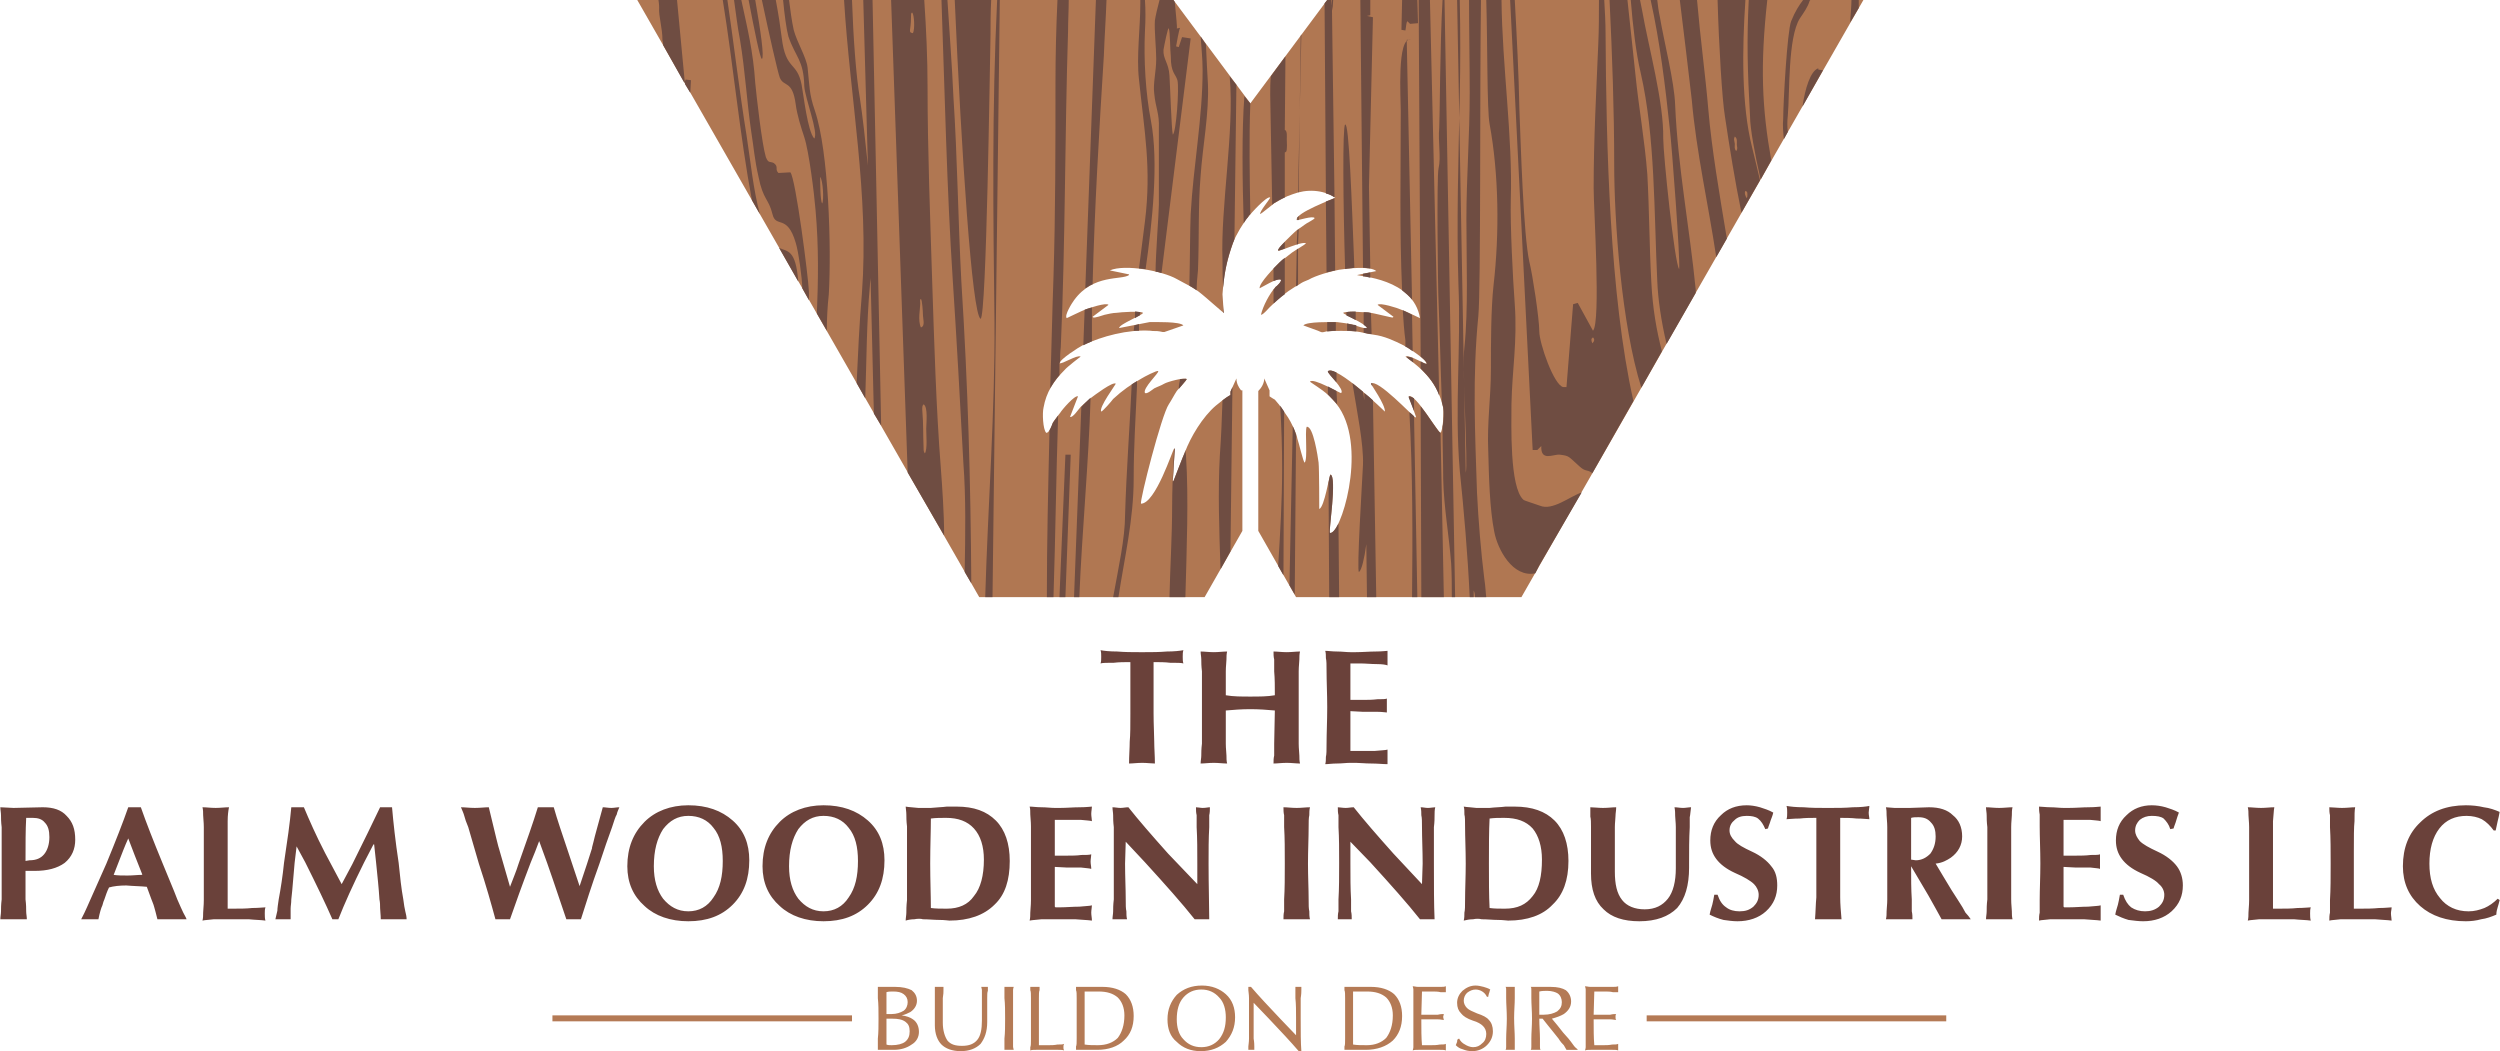 <?xml version="1.0" encoding="UTF-8"?>
<!DOCTYPE svg PUBLIC "-//W3C//DTD SVG 1.1//EN" "http://www.w3.org/Graphics/SVG/1.1/DTD/svg11.dtd">
<!-- Creator: CorelDRAW X8 -->
<svg xmlns="http://www.w3.org/2000/svg" xml:space="preserve" width="4.652in" height="1.956in" version="1.1" style="shape-rendering:geometricPrecision; text-rendering:geometricPrecision; image-rendering:optimizeQuality; fill-rule:evenodd; clip-rule:evenodd"
viewBox="0 0 3771 1586"
 xmlns:xlink="http://www.w3.org/1999/xlink">
 <defs>
  <style type="text/css">
   <![CDATA[
    .fil0 {fill:#B07752}
    .fil2 {fill:#6A413A}
    .fil1 {fill:#6F4D42}
    .fil3 {fill:#B47A55}
    .fil4 {fill:#B47A55;fill-rule:nonzero}
   ]]>
  </style>
 </defs>
 <g id="Layer_x0020_1">
  <g id="_624238656">
   <path class="fil0" d="M1874 589l0 212 -57 100 -340 0 -516 -901 809 0 116 156 116 -156 809 0 -516 901 -340 0 -57 -100 0 -211c5,-5 9,-12 9,-19l8 18 0 9c3,2 6,4 8,5 9,10 13,17 20,27 4,6 13,24 14,32 2,5 9,36 11,36 5,-6 0,-46 3,-54 10,-2 17,46 18,54 1,10 1,69 1,70 8,-3 15,-51 17,-52 10,4 -3,86 -1,88 15,6 57,-124 14,-189 -7,-10 -12,-15 -20,-22 -3,-3 -24,-17 -24,-17 4,-7 46,18 47,17 6,-5 -21,-30 -20,-33 14,-9 86,61 86,61 1,-10 -21,-41 -21,-42 9,-9 64,50 67,51l1 -1 -11 -31c10,-5 44,55 48,55 4,-5 5,-31 4,-38 -8,-36 -28,-56 -57,-77 7,-3 29,12 32,11 1,-6 -29,-25 -35,-28 -14,-7 -29,-14 -45,-16 -9,-1 -18,-4 -27,-5 -10,-1 -34,-1 -44,0 -8,2 -6,2 -13,-1 -3,-1 -22,-8 -22,-8 5,-6 42,-5 51,-5 8,1 16,2 24,4 4,1 19,7 21,5 1,-5 -36,-21 -36,-23 5,-3 34,-1 41,0 4,0 34,8 34,7l1 -1 -24 -18c3,-4 31,5 35,7 4,1 29,13 29,13 -10,-60 -92,-63 -95,-65l29 -6c-9,-8 -44,-4 -56,-2 -12,2 -36,9 -46,15 -2,1 -8,3 -11,5 -3,2 -6,4 -10,6 -13,8 -23,16 -34,27 -4,3 -13,15 -17,15 3,-13 13,-32 22,-42 2,-1 10,-9 8,-11 -4,-4 -31,13 -32,13 -1,-8 24,-33 30,-39 7,-6 13,-10 19,-15 4,-3 20,-12 21,-14 -8,-3 -40,13 -42,11 -1,-4 21,-24 25,-28 4,-4 10,-7 15,-11 2,-2 15,-8 15,-10 -3,-4 -25,4 -27,3 -3,-11 57,-32 58,-34 -19,-12 -43,-13 -64,-5 -12,4 -16,7 -27,13 -3,2 -21,17 -22,17 -2,-3 15,-23 15,-25 -5,-3 -30,25 -33,29 -7,8 -19,28 -23,39 -10,28 -14,49 -16,78 0,3 2,28 2,28 -1,0 -29,-25 -33,-28 -13,-11 -24,-15 -38,-23 -21,-12 -78,-23 -101,-13l29 6 0 1c-11,8 -54,-2 -83,38 -3,4 -15,23 -11,27 0,0 25,-12 28,-13 5,-2 32,-11 35,-7l-24 18 1 1c2,1 14,-3 17,-4 4,-1 13,-3 18,-3 6,-1 37,-3 40,0 1,3 -36,17 -36,23 1,0 40,-8 46,-9 9,0 46,-1 51,5 0,0 -20,7 -23,8 -7,2 -4,3 -13,1 -5,-1 -9,0 -14,-1 -34,-2 -72,8 -102,22 -6,3 -34,21 -35,27 4,2 26,-13 32,-10 0,0 -21,16 -24,20 -17,17 -28,34 -32,57 -2,8 -1,33 4,38 4,1 9,-11 10,-15 2,-4 8,-11 11,-15 3,-5 22,-27 27,-25l-12 31c4,2 13,-12 16,-15 5,-4 11,-10 16,-14 4,-3 33,-25 37,-21 0,1 -26,36 -22,42 2,0 16,-16 18,-19 14,-13 27,-22 43,-31 3,-2 24,-13 25,-11 2,2 -24,26 -20,33 3,2 11,-5 14,-7 6,-3 10,-4 15,-7 5,-3 31,-10 34,-7 0,2 -13,15 -15,18 -4,6 -8,14 -12,20 -11,16 -44,145 -42,150 22,0 48,-82 50,-83l1 0 -3 49 1 0c0,0 15,-39 17,-43 9,-24 27,-54 47,-71 4,-3 13,-11 22,-16l0 -5 9 -20c0,7 3,13 7,18l2 0z"/>
   <path class="fil1" d="M1856 832l-15 27c-2,-59 -4,-118 -1,-172 2,-27 3,-54 4,-83 4,-3 8,-6 12,-8l0 -5 3 -7 -3 248zm-68 69l-24 0c1,-45 4,-92 4,-137 0,-20 1,-52 3,-87l1 0 -3 49 1 0c0,0 15,-39 17,-43 0,-1 1,-3 1,-4 0,3 1,7 1,10 4,62 1,139 -1,212zm-101 0l-8 0c8,-44 18,-89 18,-124 2,-67 7,-132 10,-197 3,-2 5,-3 8,-5l0 8c-2,47 -5,90 -5,139 0,62 -14,120 -23,179zm-59 0l-8 0 11 -287c4,-5 10,-10 14,-14 -3,100 -13,202 -17,301zm-21 0l-9 0 9 -215 8 0 -8 215zm-18 0l-10 0c0,-83 2,-167 4,-252 2,-3 4,-9 5,-11 2,-3 5,-7 8,-11 -3,92 -4,182 -7,274zm-92 0l-11 0c4,-138 15,-283 14,-415 -2,-162 -4,-322 4,-486l4 0 -11 901zm-32 -21l-10 -17c1,-56 2,-112 -2,-165 -5,-93 -10,-185 -16,-276 -9,-138 -12,-281 -17,-422l9 0c3,49 7,99 9,146 6,91 7,185 12,279 10,157 14,302 15,455zm-41 -72l-55 -95 -25 -713 50 0c3,44 5,88 5,132 0,92 4,198 7,293 3,91 6,192 13,281 2,27 5,68 5,102zm-95 -166l-11 -18 -5 -205c0,4 -1,8 -1,12 -5,54 -5,113 -7,170l-13 -23c2,-44 4,-89 8,-136 11,-148 -18,-294 -27,-442l12 0c2,57 6,114 12,149 4,26 8,62 12,101l-7 -250 14 0 13 642zm-82 -143l-15 -26c2,-50 3,-99 -2,-156 -2,-25 -10,-89 -17,-110 -5,-15 -11,-34 -13,-50 -5,-37 -18,-25 -24,-40 -3,-8 -16,-65 -27,-117l21 0c4,21 7,41 9,57 6,50 23,35 30,71 3,16 9,70 19,81 7,-8 -14,-61 -15,-79 -1,-40 -13,-43 -24,-75 -3,-11 -6,-34 -8,-55l9 0c2,16 4,31 7,45 5,19 19,41 21,57 3,27 2,39 11,65 21,62 25,207 21,277 -2,18 -3,37 -3,55zm-27 -46l-10 -18c0,-14 -6,-57 -10,-69 -13,-44 -30,-21 -35,-43 -6,-24 -14,-21 -21,-56 -6,-26 -7,-43 -11,-68 -7,-48 -9,-91 -17,-139 -4,-20 -6,-40 -9,-60l11 0c9,42 18,78 21,125 2,21 10,92 16,112 4,10 6,6 12,9 8,6 1,9 7,15l18 -1c8,9 27,157 28,180 0,4 0,8 0,13zm-16 -28l-29 -51c13,6 25,2 29,51zm-58 -102l-12 -21c-18,-96 -28,-203 -44,-302l7 0c10,68 18,137 29,205 6,39 10,81 20,118zm-105 -183l-8 -13 -12 -127 -28 0c1,6 1,11 1,11 -1,14 5,30 5,50 1,2 1,5 1,7l32 57 2 -5 8 1 -1 19zm88 -140l10 0c8,46 14,87 10,89 -3,-2 -11,-42 -20,-89zm311 0l55 0c-1,20 -1,38 -1,52 -1,43 -6,428 -15,429 -13,-7 -29,-253 -39,-481zm155 0l17 0c0,16 -1,31 -1,47 -5,157 -4,320 -11,477 -1,8 -1,15 -1,23 -1,0 -1,1 -1,1 0,0 0,1 0,1 0,6 0,11 0,17 -6,7 -10,13 -14,20 2,-57 3,-113 5,-168 3,-96 3,-194 3,-291 0,-42 1,-85 3,-127zm58 0l16 0c-1,28 -3,56 -4,84 -7,111 -14,230 -17,345 -4,1 -7,4 -11,6l16 -435zm67 0l7 0c1,15 1,30 0,47 -2,43 1,94 9,135 12,63 2,154 -8,224 -3,0 -7,-1 -10,-1 3,-24 6,-47 9,-71 10,-81 -1,-136 -9,-214 -4,-34 2,-78 2,-114l0 -6zm29 0l21 0 2 3c2,22 4,39 3,40l5 -1c-2,4 -5,23 -6,28l4 1 5 -15 13 2 -44 354c-3,-1 -6,-2 -9,-2 0,-24 5,-89 5,-101 0,-39 0,-77 0,-115 1,-23 -5,-31 -7,-53 -2,-15 3,-33 3,-52 0,-17 -3,-43 -2,-58 1,-7 4,-20 7,-31zm62 55l8 12c1,22 2,43 3,59 2,45 -8,95 -11,139 -4,48 -2,94 -4,143 -1,10 -2,20 -2,30 -4,-3 -8,-5 -11,-7 1,-41 1,-83 2,-108 4,-73 18,-145 18,-217 0,-18 -2,-35 -3,-51zm43 59l11 14 -3 233c-1,2 -1,4 -2,5 -9,25 -13,44 -15,68 -1,-14 -1,-28 -1,-41 -3,-82 18,-194 11,-276 0,-1 0,-2 -1,-3zm23 31l9 11 0 0c-2,52 -1,111 0,167 -2,2 -3,3 -3,4 -2,2 -5,6 -7,10 -2,-64 -3,-139 1,-192zm40 -30l22 -30 -1 111c4,1 3,11 3,14 0,4 1,16 -1,19 -1,0 -1,1 -2,1l0 68c-5,2 -9,4 -15,8 -1,0 -2,1 -4,3 -1,-56 -2,-111 -3,-166 0,-9 0,-19 1,-28zm45 -61l1 -2 -5 238 1 0 3 -236zm36 -49l4 -5 6 0 2 16 1 -16 -2 0 4 298c-4,-3 -8,-5 -13,-6l-2 -287zm54 -5l15 0 0 23 -5 1 9 2 -6 256 2 123c-3,0 -7,-1 -11,-1l-4 -404zm63 0l23 0 1 35 -12 1 -4 -4c-2,2 -2,10 -3,14l-6 -1 1 -45zm25 0l17 0 14 597c-6,-17 -16,-29 -28,-41l0 -11c4,3 8,4 9,4 1,-2 -4,-7 -9,-11l-3 -538zm36 0l3 0 16 901 -5 0c0,-17 0,-34 -1,-51 -3,-41 -11,-84 -12,-127 0,-26 -1,-52 -1,-79 2,-9 2,-24 1,-29 -1,-3 -1,-5 -2,-8 -2,-51 -3,-102 -5,-152 -1,-15 -3,-191 0,-201 4,-17 -1,-40 1,-61 1,-17 1,-124 5,-193zm22 0l4 0c1,48 1,97 0,145 -2,92 -5,193 -2,285 4,95 -6,185 2,280 6,58 12,126 15,191l6 0 0 -10c1,2 2,5 2,10l17 0c-1,-7 -1,-15 -3,-28 -5,-40 -9,-89 -11,-130 -3,-91 -7,-175 2,-266 4,-40 2,-344 4,-477l-18 0c0,47 1,94 1,140 0,64 -5,129 -5,191 0,62 3,136 -3,193 -4,28 6,179 2,189l-13 -713zm44 0l23 0c1,100 17,207 14,301 -1,38 3,118 6,158 4,57 -4,99 -5,151 0,31 -3,125 18,144 0,1 20,7 25,9 19,8 45,-14 63,-20l-64 110c0,0 0,0 0,0l-1 2 -5 10c-34,7 -57,-36 -62,-63 -7,-35 -8,-84 -9,-121 -2,-44 4,-80 4,-124 0,-37 0,-91 4,-127 9,-78 8,-167 -6,-243 -4,-21 -3,-120 -5,-187zm36 0l7 0c3,55 6,111 7,166 2,50 6,189 15,229 5,20 15,86 15,105 0,18 22,81 36,84l5 0 10 -125 7 -2 23 42c12,-12 1,-185 1,-215 0,-74 4,-146 7,-218 1,-22 1,-44 1,-66l8 0c1,17 2,35 2,52 1,166 6,393 42,553l-62 109c0,0 -1,0 -1,-1 -8,-5 -9,-1 -18,-9 -18,-16 -15,-16 -30,-18 -10,-1 -29,11 -28,-13l-6 6 -7 0 -34 -679zm150 0l27 0c5,48 10,91 12,112 5,50 14,99 18,151 3,53 3,108 6,162 2,41 8,74 16,105l-31 55c-30,-95 -41,-252 -41,-338 0,-81 -3,-164 -7,-247zm32 0l14 0c1,5 2,10 3,15 10,57 33,139 32,194 0,24 17,188 24,197 2,-14 -11,-185 -14,-211 -7,-66 -15,-132 -29,-195l10 0c1,9 2,17 4,26 6,36 22,98 23,133 4,93 22,186 31,278l0 5 -44 77c-8,-34 -13,-68 -14,-95 -5,-103 -3,-218 -25,-314 -7,-29 -12,-72 -15,-110zm74 0l26 0c5,58 13,117 17,165 5,59 17,129 28,195l-16 28c-12,-80 -30,-158 -37,-238 -6,-52 -12,-101 -18,-150zm57 0l42 0c-5,74 -6,159 10,222 4,16 8,33 12,50l-28 49c-10,-49 -18,-99 -25,-146 -4,-24 -9,-104 -11,-175zm47 0l28 0c-11,99 -8,164 6,242l-16 29c-9,-39 -16,-78 -16,-95 -4,-71 -5,-115 -2,-176zm82 0l11 0 -1 1c-3,10 -9,18 -15,27 -18,29 -15,111 -18,146 -1,9 -1,17 0,25l-6 11c-1,-10 -2,-21 -1,-31 0,-23 6,-132 12,-147 6,-15 12,-24 18,-32zm73 0l11 0 0 12 -13 22c1,-15 2,-27 2,-34zm-43 106l-31 55c4,-27 12,-54 24,-58l0 2 7 1zm-572 795l-34 0 -1 -288c13,16 27,40 30,40l5 248zm-40 0l-8 0c1,-95 1,-186 -4,-279 3,2 6,5 7,6l5 273zm-62 0l-14 0 -1 -80c-3,22 -7,39 -11,42 -4,2 5,-140 6,-162 1,-31 -9,-80 -16,-123 5,4 11,9 16,13l2 13 0 -11c5,4 9,7 13,11l5 297zm-56 0l-15 0 -1 -173c1,-6 2,-11 3,-12 10,4 -3,86 -1,88 3,1 8,-4 13,-14l1 111zm-67 -4l-8 -14 5 -240c2,4 4,9 5,13l-2 241zm-17 -29l-8 -14c3,-49 6,-98 6,-147 0,-31 -1,-63 -3,-95 2,3 4,6 6,9l-1 247zm81 -258c-5,-5 -9,-10 -14,-15l0 -12c5,3 10,5 13,7l1 20zm-1 -33c-6,-7 -14,-15 -13,-17 3,-2 7,-1 13,2l0 15zm54 6c-1,-3 -2,-4 -2,-4 1,-1 1,-1 2,-1l0 5zm63 37l-8 -20 0 -2c2,0 5,1 8,3l0 19zm-1 -73c-4,-3 -7,-5 -10,-8l0 -1c2,0 6,1 9,2l1 7zm-1 -17c-4,-3 -8,-6 -11,-7l0 -9c-2,-15 -3,-31 -4,-46 4,2 9,4 14,7l1 55zm-62 -26c-4,0 -8,-1 -12,-2l0 -7c3,0 4,0 5,0 0,-1 -2,-3 -5,-5l0 -19c4,0 8,0 10,1 0,0 1,0 1,0l1 32zm-23 -4l-1 0c-3,0 -7,-1 -13,-1l0 -11c3,1 6,1 9,2 1,0 3,0 5,1l0 9zm-31 -1c-5,0 -10,1 -13,1l0 -14c5,0 10,0 13,0l0 13zm30 -16c-5,-3 -10,-5 -14,-7l0 -5c4,-1 9,-1 14,-1l0 13zm85 -31c-4,-5 -10,-10 -15,-14 -4,-91 -2,-178 -2,-271 0,-18 -6,-112 15,-107l-6 0 8 392zm-63 -33c-4,-1 -8,-2 -11,-2l0 -4 11 -2 0 8zm-24 -15c-5,1 -10,1 -14,2 -3,-99 -4,-215 0,-218 6,-5 10,116 14,216zm-29 4c-4,1 -8,2 -13,3l-1 -107c6,-2 11,-4 13,-5l1 109zm-56 22l-3 2 1 -55 2 -2 0 55zm-20 14c-6,4 -11,9 -17,14 0,-7 0,-14 0,-21 1,-1 2,-2 3,-4 2,-1 10,-9 8,-11 -1,-1 -6,0 -11,2 0,-6 0,-12 0,-19 4,-4 7,-7 9,-9 3,-3 5,-5 8,-7l0 55zm20 -76c0,0 -1,1 -2,1l1 -22 2 -1 -1 22zm-20 7c-6,2 -10,4 -10,3 -1,-2 4,-7 10,-13l0 10zm21 -43c-1,0 -2,0 -2,0l0 -4c1,-1 1,-1 2,-2l0 6zm-114 129c0,6 1,11 1,11 0,0 -1,0 -1,0l0 -11zm-209 7c0,-1 1,-1 1,-1 2,-1 6,-2 10,-3 0,17 0,34 0,51 -5,2 -9,4 -13,6l2 -53zm76 2c3,0 6,1 8,1l-1 5c-2,1 -4,2 -7,4l0 -10zm-1 21l7 -2c0,3 0,7 0,10 -3,0 -5,0 -8,0l1 -8zm69 81c5,0 9,-1 10,0 0,1 -8,10 -12,15 0,-5 1,-10 2,-15zm-11 -369c-2,-9 -4,-74 -5,-89 -1,-19 -10,-25 -9,-39 1,-6 7,-36 8,-32 2,4 2,34 3,42 0,25 7,26 10,36 3,12 -2,80 -7,82zm-532 64c4,4 6,35 3,40 -3,-4 -3,-33 -3,-40zm139 -248c3,4 4,25 1,31 -8,-1 -3,-4 -3,-23 0,-10 1,-7 2,-8zm13 432c2,2 3,20 3,23 0,7 4,18 -3,20 -5,-10 -1,-29 -1,-36 0,-3 -1,-6 1,-7zm4 159c7,4 4,29 4,37 0,9 2,31 -2,37 -2,-2 -2,-5 -2,-9 -1,-24 0,-31 -2,-57 0,-4 0,-6 2,-8zm1227 -392c0,3 2,6 -1,10 -3,-4 -2,-6 -2,-11 -1,-6 -2,-7 0,-11 4,3 3,7 3,12zm16 75c0,3 0,4 -1,6 -2,-3 -4,-8 -2,-11 2,1 3,1 3,5zm-233 216c3,3 2,6 -1,9 -2,-5 -2,-7 1,-9z"/>
   <path class="fil2" d="M1705 1076l0 -77 0 0c-9,0 -17,0 -25,1 -10,0 -17,0 -20,1 1,-3 1,-6 1,-10 0,-4 0,-7 -1,-10 5,1 14,2 25,2 12,1 23,1 33,1l5 0 4 0c10,0 21,0 33,-1 11,0 20,-1 25,-2 -1,3 -1,6 -1,10 0,4 0,7 1,10 -3,-1 -10,-1 -20,-1 -8,-1 -16,-1 -25,-1l0 0 0 77c0,18 1,33 1,43 0,10 1,21 1,33 -5,0 -12,-1 -19,-1 -8,0 -14,1 -20,1 0,-12 1,-23 1,-33 1,-10 1,-25 1,-43zm108 46c0,-17 0,-34 0,-54 0,-21 0,-39 0,-55 -1,-8 -1,-14 -1,-18 0,-4 -1,-8 -1,-12 6,0 12,1 20,1 7,0 14,-1 20,-1 -1,4 -1,8 -1,12 0,4 -1,10 -1,18 0,11 0,23 0,36l0 0c11,2 24,2 37,2 13,0 26,0 37,-2l0 0c0,-13 0,-25 -1,-36 0,-8 0,-14 0,-18 -1,-4 -1,-8 -1,-12 6,0 12,1 20,1 7,0 14,-1 20,-1 -1,4 -1,8 -1,12 0,4 -1,10 -1,18 0,16 0,34 0,54 0,21 0,39 0,55 0,8 1,14 1,18 0,4 0,8 1,12 -6,0 -13,-1 -20,-1 -8,0 -14,1 -20,1 0,-4 0,-8 1,-12 0,-4 0,-10 0,-18l1 -50 0 0c-11,-1 -24,-2 -37,-2 -13,0 -26,1 -37,2l0 0c0,18 0,35 0,50 0,8 1,14 1,18 0,4 0,8 1,12 -6,0 -13,-1 -20,-1 -8,0 -14,1 -20,1 0,-4 1,-8 1,-12 0,-4 0,-10 1,-18zm186 31c1,-3 1,-7 1,-11 1,-4 1,-10 1,-19 0,-16 1,-35 1,-56 0,-20 -1,-39 -1,-55 0,-9 0,-15 -1,-19 0,-4 0,-8 -1,-11 5,0 10,1 18,1 7,0 14,1 20,1l0 0 8 0c10,0 21,-1 30,-1 10,0 16,-1 18,-1 0,3 0,6 0,11 0,4 0,7 0,11 -2,-1 -8,-2 -16,-2 -9,0 -17,-1 -26,-1l-4 0 -10 0 0 0 0 55 0 0 19 0c7,0 14,0 22,-1 7,0 12,0 14,-1 0,3 0,7 0,11 0,4 0,7 0,10 -2,0 -7,-1 -14,-1 -8,0 -15,0 -22,0l-19 -1 0 0 0 60 0 0 1 0 7 0c10,0 19,0 29,0 10,-1 16,-1 19,-2 0,3 0,7 0,11 0,4 0,8 0,11 -7,0 -15,-1 -25,-1 -9,0 -17,-1 -23,-1l-8 0 0 0c-6,0 -13,1 -20,1 -8,0 -13,1 -18,1z"/>
   <path class="fil2" d="M2 1357c0,-16 0,-34 0,-54 0,-21 0,-39 0,-55 -1,-8 -1,-14 -1,-18 0,-4 -1,-8 -1,-12l20 1 0 0 44 -1c16,0 28,4 36,13 9,9 13,20 13,36 0,14 -5,26 -16,35 -11,8 -26,12 -45,12l-14 0 0 0c0,16 0,30 0,43 1,8 1,14 1,18 0,4 1,8 1,12 -6,0 -12,0 -20,0 -7,0 -14,0 -20,0 0,-4 1,-8 1,-12 0,-4 0,-10 1,-18zm36 -58l0 0 6 -1c10,0 17,-3 22,-9 5,-6 8,-15 8,-26 0,-10 -2,-17 -7,-22 -4,-5 -10,-7 -18,-7l-10 0 0 0c-1,18 -1,40 -1,65zm98 58c7,-16 15,-34 24,-54 14,-34 25,-62 33,-85 4,0 7,0 9,0 3,0 6,0 10,0 8,23 19,51 33,85 8,20 16,38 22,54 4,9 7,16 9,20 2,4 4,7 5,10 -6,0 -14,0 -22,0 -8,0 -15,0 -22,0 -2,-9 -4,-15 -5,-19 -1,-4 -3,-8 -4,-11l-7 -19 0 0c-10,-1 -20,-1 -31,-2 -10,0 -19,1 -26,3l0 0c-3,6 -5,12 -7,18 -1,2 -2,5 -3,9 -2,4 -4,11 -6,21 -4,0 -8,0 -13,0 -5,0 -9,0 -13,0 1,-2 3,-6 5,-10 2,-4 5,-11 9,-20zm57 -92c-5,11 -10,24 -15,37l-7 18 0 0c6,1 13,1 21,1 8,0 15,-1 22,-1l0 0 0 -1c-8,-20 -15,-38 -21,-54l0 0zm112 124c1,-4 1,-8 1,-12 0,-4 1,-10 1,-19 0,-16 0,-34 0,-55 0,-20 0,-38 0,-55 0,-8 -1,-14 -1,-18 0,-4 0,-8 -1,-12 6,0 12,1 20,1 7,0 14,-1 20,-1 -1,5 -2,12 -2,21 0,9 0,24 0,46l0 86 0 0 1 0 7 0c10,0 20,0 29,-1 10,0 17,-1 20,-1 -1,3 -1,6 -1,9 0,4 0,8 1,11 -7,-1 -16,-1 -25,-2 -10,0 -18,0 -24,0l-8 0 0 0c-7,0 -13,0 -21,0 -7,1 -13,1 -17,2zm134 -32c0,6 -1,10 -1,14 0,4 0,10 0,16 -4,0 -8,0 -12,0 -4,0 -8,0 -11,0 1,-5 2,-9 3,-13 0,-4 1,-10 2,-17 3,-16 6,-35 8,-55 5,-33 9,-61 11,-84 4,0 7,0 10,0 2,0 6,0 9,0 8,19 18,42 32,69l25 47 0 0 0 0 16 -30c17,-34 31,-63 42,-86 3,0 6,0 9,0 2,0 5,0 9,0 2,23 5,51 10,84 2,20 4,39 7,55 1,8 2,14 3,18 1,4 2,8 2,12 -6,0 -12,0 -19,0 -8,0 -15,0 -20,0 0,-7 -1,-13 -1,-17 0,-4 0,-8 -1,-13 -1,-17 -3,-35 -5,-55l-3 -28 -1 0 -14 27c-17,34 -30,63 -39,86 -2,0 -4,0 -5,0 -1,0 -3,0 -4,0 -10,-23 -24,-52 -41,-86l-13 -24 0 0 -3 25c-2,20 -3,39 -5,55zm308 30c-6,-22 -14,-51 -25,-84l-16 -55c-3,-7 -5,-13 -6,-17 -1,-4 -3,-8 -5,-13 6,0 13,1 21,1 8,0 15,-1 21,-1 10,42 15,62 15,61l2 7 15 52 0 0 0 0c4,-11 9,-22 13,-35 12,-34 22,-62 29,-85 5,0 9,0 12,0 3,0 8,0 12,0 5,18 13,41 22,68l17 51 0 0 0 0 11 -33 8 -25c-1,2 0,-1 2,-9 2,-9 7,-26 14,-52 4,0 8,1 13,1 4,0 8,-1 12,-1 -1,3 -3,6 -4,11 -2,3 -4,10 -7,19 -6,16 -12,34 -19,55 -12,33 -21,62 -28,84 -4,0 -8,0 -11,0 -3,0 -7,0 -11,0 -8,-23 -17,-51 -29,-85l-12 -33 0 0 0 0c-4,11 -8,21 -13,33 -13,34 -23,62 -31,85 -4,0 -8,0 -11,0 -3,0 -7,0 -11,0zm291 3c-27,0 -50,-8 -66,-23 -17,-15 -26,-35 -26,-60 0,-28 9,-50 26,-67 16,-16 39,-25 66,-25 28,0 50,8 67,23 17,15 25,35 25,60 0,28 -8,50 -25,67 -17,17 -39,25 -67,25zm0 -15c16,0 29,-7 38,-21 10,-14 14,-32 14,-55 0,-21 -4,-38 -14,-50 -9,-12 -22,-18 -38,-18 -16,0 -28,7 -38,20 -9,14 -14,32 -14,56 0,21 5,37 14,49 10,12 22,19 38,19zm204 15c-27,0 -50,-8 -66,-23 -17,-15 -26,-35 -26,-60 0,-28 9,-50 26,-67 16,-16 39,-25 66,-25 28,0 50,8 67,23 17,15 25,35 25,60 0,28 -8,50 -25,67 -17,17 -39,25 -67,25zm0 -15c16,0 29,-7 38,-21 10,-14 14,-32 14,-55 0,-21 -4,-38 -14,-50 -9,-12 -22,-18 -38,-18 -16,0 -28,7 -38,20 -9,14 -14,32 -14,56 0,21 5,37 14,49 10,12 22,19 38,19zm126 -17c0,-16 0,-35 0,-55 0,-21 0,-40 0,-56 -1,-8 -1,-15 -1,-18 0,-5 -1,-9 -1,-12 5,1 11,1 19,2 7,0 14,0 19,0l0 0c9,-1 17,-1 24,-2 8,0 13,0 15,0 26,0 45,7 59,21 14,14 21,35 21,61 0,29 -7,51 -23,66 -16,16 -39,24 -68,24 -2,0 -7,-1 -15,-1 -8,0 -16,-1 -25,-1l0 0c-3,-1 -8,-1 -13,0 -5,0 -10,1 -13,2 0,-4 1,-8 1,-12 0,-4 0,-10 1,-19zm36 12l0 0c7,1 15,1 24,1 18,0 32,-6 41,-19 10,-12 15,-31 15,-55 0,-20 -5,-36 -15,-47 -10,-11 -24,-16 -42,-16 -8,0 -16,0 -23,1l0 0c0,19 -1,42 -1,68 0,25 1,48 1,67zm149 19c1,-4 1,-8 1,-12 0,-4 1,-10 1,-19 0,-16 0,-35 0,-55 0,-21 0,-40 0,-56 0,-8 -1,-15 -1,-18 0,-5 0,-9 -1,-12 5,0 10,1 18,1 7,0 14,1 20,1l0 0 8 0c10,0 20,-1 30,-1 10,0 16,-1 18,-1 0,3 -1,7 -1,11 0,4 1,8 1,11 -3,-1 -8,-1 -17,-2 -8,0 -17,0 -25,0l-4 0 -10 0 0 0 0 54 0 0 19 0c7,0 14,0 21,-1 7,0 12,0 15,-1 0,3 -1,7 -1,11 0,4 1,7 1,11 -3,-1 -8,-1 -15,-2 -7,0 -14,0 -21,0l-19 -1 0 0 0 60 0 0 1 1 7 0c9,0 19,-1 29,-1 9,-1 16,-1 19,-2 0,3 -1,7 -1,11 0,4 1,8 1,12 -7,-1 -15,-1 -25,-2 -10,0 -17,0 -23,0l-8 0 0 0c-6,0 -13,0 -20,0 -8,1 -13,1 -18,2zm145 -32c0,8 0,14 1,18 0,4 0,8 1,12 -4,0 -7,0 -11,0 -4,0 -8,0 -11,0 0,-4 1,-8 1,-12 0,-4 0,-10 1,-18 0,-16 0,-35 0,-55 0,-20 0,-38 0,-54 -1,-8 -1,-14 -1,-18 0,-4 -1,-8 -1,-12 4,0 8,1 12,1 4,0 8,-1 12,-1l0 0c15,19 35,42 60,70l44 46 0 0 0 0 0 -31c0,-20 0,-38 -1,-55 0,-8 0,-14 0,-18 -1,-4 -1,-8 -1,-12 3,0 7,1 10,1 5,0 8,-1 11,-1 0,4 0,8 -1,12 0,4 0,10 0,18 -1,17 -1,35 -1,55 0,34 1,62 1,84 -4,0 -8,0 -11,0 -2,0 -6,0 -11,0 -19,-24 -44,-52 -75,-86l-29 -31 0 0 0 0 -1 33c0,20 1,38 1,54zm239 0c1,-16 1,-34 1,-54 0,-21 0,-39 -1,-55 0,-8 0,-14 0,-18 -1,-4 -1,-8 -1,-12 6,0 12,1 20,1 7,0 14,-1 20,-1 -1,4 -1,8 -1,12 -1,4 -1,10 -1,18 0,16 -1,35 -1,55 0,20 1,38 1,54 0,8 0,14 1,18 0,4 0,8 1,12 -6,0 -13,0 -20,0 -8,0 -14,0 -20,0 0,-4 0,-8 1,-12 0,-4 0,-10 0,-18zm101 0c0,8 0,14 0,18 1,4 1,8 1,12 -3,0 -6,0 -10,0 -4,0 -8,0 -11,0 0,-4 0,-8 1,-12 0,-4 0,-10 0,-18 1,-16 1,-35 1,-55 0,-20 0,-38 -1,-54 0,-8 0,-14 0,-18 -1,-4 -1,-8 -1,-12 3,0 7,1 12,1 4,0 8,-1 12,-1l0 0c15,19 35,42 60,70l43 46 0 0 0 0 1 -31c0,-20 -1,-38 -1,-55 0,-8 0,-14 -1,-18 0,-4 0,-8 -1,-12 4,0 7,1 11,1 4,0 8,-1 11,-1 -1,4 -1,8 -1,12 0,4 0,10 -1,18 0,17 0,35 0,55 0,34 0,62 1,84 -4,0 -8,0 -11,0 -3,0 -6,0 -11,0 -19,-24 -44,-52 -75,-86l-30 -31 0 0 0 0 0 33c0,20 0,38 1,54zm172 1c0,-16 1,-35 1,-55 0,-21 -1,-40 -1,-56 0,-8 0,-15 -1,-18 0,-5 0,-9 -1,-12 6,1 12,1 19,2 8,0 14,0 20,0l0 0c8,-1 17,-1 24,-2 8,0 12,0 14,0 26,0 46,7 60,21 14,14 21,35 21,61 0,29 -8,51 -24,66 -15,16 -38,24 -67,24 -2,0 -8,-1 -15,-1 -8,0 -16,-1 -25,-1l0 0c-4,-1 -8,-1 -13,0 -5,0 -10,1 -14,2 1,-4 1,-8 1,-12 1,-4 1,-10 1,-19zm37 12l0 0c7,1 15,1 23,1 19,0 32,-6 42,-19 10,-12 14,-31 14,-55 0,-20 -5,-36 -14,-47 -10,-11 -24,-16 -43,-16 -8,0 -15,0 -22,1l0 0c-1,19 -1,42 -1,68 0,25 0,48 1,67zm301 -61c0,27 -6,47 -18,61 -13,13 -32,20 -57,20 -24,0 -42,-6 -54,-18 -13,-12 -19,-30 -19,-54l0 -14 0 -56c0,-7 0,-12 -1,-16 0,-4 0,-9 0,-14 5,0 12,1 19,1 8,0 14,-1 20,-1 0,5 -1,9 -1,13 0,4 -1,10 -1,17 0,17 0,36 0,56l0 11c0,19 3,33 11,43 7,9 19,14 34,14 16,0 27,-6 35,-16 8,-10 12,-26 12,-46l0 -6 0 -56c0,-7 -1,-13 -1,-17 0,-4 0,-8 -1,-13 4,0 8,1 13,1 4,0 8,-1 12,-1 -1,6 -1,11 -2,15 0,4 0,9 0,15 -1,17 -1,36 -1,56l0 5zm115 -58c-3,-7 -6,-12 -11,-16 -4,-3 -10,-4 -17,-4 -8,0 -14,2 -18,6 -5,4 -8,9 -8,16 0,6 3,11 8,16 4,5 13,10 26,16 13,6 23,14 29,22 7,8 9,18 9,29 0,15 -5,28 -17,39 -11,10 -26,15 -43,15 -7,0 -14,-1 -21,-2 -8,-2 -15,-5 -21,-8 1,-6 3,-11 4,-15 1,-4 2,-9 3,-15l5 0c3,9 7,15 13,19 5,4 12,6 20,6 9,0 15,-2 21,-7 5,-5 8,-10 8,-18 0,-6 -3,-12 -7,-16 -5,-5 -15,-11 -29,-17 -13,-6 -22,-13 -28,-21 -6,-8 -9,-17 -9,-28 0,-15 5,-28 16,-38 10,-10 23,-15 39,-15 6,0 13,1 20,3 6,2 13,4 20,8 -1,5 -3,9 -4,12 -1,4 -3,8 -4,12l-4 1zm77 60l0 -77 0 0c-8,0 -17,0 -25,1 -10,0 -16,1 -20,1 1,-3 1,-6 1,-10 0,-3 0,-7 -1,-10 6,1 14,2 26,2 11,1 22,1 32,1l5 0 4 0c11,0 21,0 33,-1 12,0 20,-1 25,-2 0,3 -1,7 -1,10 0,4 1,7 1,10 -3,0 -10,-1 -19,-1 -9,-1 -17,-1 -25,-1l0 0 0 77c0,19 0,33 0,43 0,10 1,21 2,33 -6,0 -13,0 -20,0 -7,0 -14,0 -20,0 1,-12 1,-23 2,-33 0,-10 0,-24 0,-43zm107 46c0,-16 0,-34 0,-54 0,-21 0,-39 0,-55 0,-8 -1,-14 -1,-18 0,-4 0,-8 -1,-12l13 1 7 0 16 0 29 -1c16,0 28,4 36,12 9,7 14,18 14,32 0,13 -6,24 -17,32 -6,4 -13,8 -23,9l0 0c7,12 15,25 24,40l9 14c6,9 10,16 12,20 3,3 6,7 8,10 -6,0 -14,0 -22,0 -8,0 -16,0 -22,0l0 0c-5,-9 -12,-22 -20,-36 -10,-17 -19,-32 -26,-44l0 0c0,18 0,35 1,50 0,8 0,14 0,18 1,4 1,8 1,12 -6,0 -12,0 -20,0 -7,0 -14,0 -20,0 1,-4 1,-8 1,-12 0,-4 1,-10 1,-18zm36 -60l0 0 7 1c9,0 16,-4 22,-10 5,-7 8,-15 8,-26 0,-9 -2,-16 -7,-21 -5,-6 -11,-8 -19,-8 -4,0 -8,0 -11,1l0 0 0 63zm115 60c0,-16 0,-34 0,-54 0,-21 0,-39 0,-55 -1,-8 -1,-14 -1,-18 0,-4 -1,-8 -1,-12 6,0 12,1 20,1 7,0 14,-1 20,-1 -1,4 -1,8 -1,12 0,4 -1,10 -1,18 0,16 0,35 0,55 0,20 0,38 0,54 0,8 1,14 1,18 0,4 0,8 1,12 -6,0 -13,0 -20,0 -8,0 -14,0 -20,0 0,-4 1,-8 1,-12 0,-4 0,-10 1,-18zm78 32c0,-4 0,-8 1,-12 0,-4 0,-10 0,-19 0,-16 1,-35 1,-55 0,-21 -1,-40 -1,-56 0,-8 0,-15 0,-18 -1,-5 -1,-9 -1,-12 4,0 10,1 17,1 7,0 14,1 20,1l0 0 8 0c11,0 21,-1 30,-1 10,0 16,-1 18,-1 0,3 0,7 0,11 0,4 0,8 0,11 -2,-1 -8,-1 -16,-2 -9,0 -17,0 -26,0l-4 0 -10 0 0 0 0 54 0 0 19 0c7,0 14,0 22,-1 7,0 12,0 14,-1 0,3 0,7 0,11 0,4 0,7 0,11 -2,-1 -7,-1 -14,-2 -8,0 -15,0 -22,0l-19 -1 0 0 0 60 0 0 1 1 7 0c10,0 19,-1 29,-1 10,-1 16,-1 19,-2 0,3 0,7 0,11 0,4 0,8 0,12 -7,-1 -15,-1 -25,-2 -9,0 -17,0 -23,0l-8 0 0 0c-6,0 -13,0 -20,0 -7,1 -13,1 -17,2zm198 -138c-2,-7 -6,-12 -10,-16 -4,-3 -10,-4 -18,-4 -7,0 -13,2 -18,6 -4,4 -7,9 -7,16 0,6 3,11 7,16 5,5 14,10 27,16 13,6 23,14 29,22 6,8 9,18 9,29 0,15 -5,28 -17,39 -11,10 -26,15 -43,15 -7,0 -14,-1 -22,-2 -7,-2 -14,-5 -20,-8 1,-6 3,-11 4,-15 1,-4 2,-9 3,-15l5 0c3,9 7,15 12,19 6,4 13,6 21,6 8,0 15,-2 21,-7 5,-5 8,-10 8,-18 0,-6 -3,-12 -8,-16 -4,-5 -14,-11 -28,-17 -13,-6 -22,-13 -28,-21 -6,-8 -9,-17 -9,-28 0,-15 5,-28 16,-38 10,-10 23,-15 38,-15 7,0 14,1 21,3 6,2 13,4 20,8 -2,5 -3,9 -4,12 -1,4 -3,8 -4,12l-5 1zm117 138c1,-4 1,-8 1,-12 0,-4 1,-10 1,-19 0,-16 0,-34 0,-55 0,-20 0,-38 0,-55 0,-8 -1,-14 -1,-18 0,-4 0,-8 -1,-12 6,0 12,1 20,1 7,0 14,-1 20,-1 -1,5 -1,12 -2,21 0,9 0,24 0,46l0 86 0 0 1 0 7 0c10,0 20,0 29,-1 10,0 17,-1 20,-1 -1,3 -1,6 -1,9 0,4 0,8 1,11 -7,-1 -16,-1 -25,-2 -10,0 -18,0 -24,0l-8 0 0 0c-7,0 -13,0 -21,0 -7,1 -13,1 -17,2zm123 0c0,-4 0,-8 1,-12 0,-4 0,-10 0,-19 1,-16 1,-34 1,-55 0,-20 0,-38 -1,-55 0,-8 0,-14 0,-18 -1,-4 -1,-8 -1,-12 5,0 12,1 19,1 8,0 14,-1 20,-1 -1,5 -1,12 -1,21 -1,9 -1,24 -1,46l0 86 0 0 2 0 7 0c10,0 19,0 29,-1 10,0 16,-1 19,-1 0,3 -1,6 -1,9 0,4 1,8 1,11 -7,-1 -15,-1 -25,-2 -10,0 -17,0 -23,0l-9 0 0 0c-6,0 -13,0 -20,0 -7,1 -13,1 -17,2zm257 -31c-1,4 -2,8 -3,11 -1,3 -2,7 -2,11 -7,3 -15,6 -23,7 -7,2 -15,3 -23,3 -29,0 -52,-8 -69,-23 -17,-15 -26,-35 -26,-60 0,-28 9,-50 26,-66 17,-17 40,-26 69,-26 9,0 19,1 27,3 9,1 17,4 24,7 -1,6 -2,10 -3,14 -1,4 -2,9 -3,14l-3 0c-5,-7 -11,-13 -18,-17 -6,-3 -14,-5 -23,-5 -17,0 -31,6 -41,19 -10,13 -15,31 -15,53 0,22 5,39 16,52 10,13 25,20 43,20 9,0 16,-2 24,-5 7,-3 14,-8 20,-14l3 2z"/>
   <path class="fil3" d="M1324 1567c1,-9 1,-19 1,-30 0,-12 0,-22 -1,-31 0,-6 0,-10 0,-12 0,-3 0,-4 0,-5l6 0 0 0 20 0c11,0 19,2 25,5 5,4 8,9 8,16 0,7 -4,13 -10,17 -4,2 -8,4 -13,5l0 0c7,1 13,3 17,6 6,4 9,11 9,19 0,8 -4,15 -11,19 -7,5 -16,8 -27,8l-18 0 0 0 -6 0c0,-1 0,-3 0,-5 0,-2 0,-6 0,-12zm13 -70l0 33 0 0 8 0c7,0 13,-2 18,-5 4,-3 6,-8 6,-13 0,-5 -2,-9 -6,-12 -4,-3 -9,-4 -16,-4 -4,0 -7,0 -10,1zm0 40l0 39 0 0c2,1 5,1 8,1 9,0 16,-2 20,-5 5,-4 7,-9 7,-16 0,-7 -2,-11 -6,-14 -5,-4 -12,-5 -20,-5l-9 0zm152 5c0,15 -4,25 -10,33 -7,7 -17,11 -30,11 -13,0 -23,-4 -29,-10 -6,-6 -10,-16 -10,-29l0 -10 0 -31c0,-6 0,-10 0,-12 0,-2 0,-4 0,-5 2,0 4,0 7,0 2,0 4,0 6,0 0,1 0,3 0,5 0,3 0,6 -1,12 0,9 0,20 0,31l0 6c0,12 3,21 7,27 5,6 12,8 22,8 11,0 18,-3 23,-9 5,-6 7,-16 7,-29l0 -3 0 -31c0,-6 0,-10 0,-12 0,-2 -1,-4 -1,-5 2,0 3,0 5,0 2,0 4,0 5,0 0,1 0,3 0,6 -1,2 -1,6 -1,11 0,9 0,20 0,31l0 5zm26 25c1,-9 1,-19 1,-30 0,-12 0,-22 -1,-31 0,-6 0,-10 0,-12 0,-3 0,-4 0,-5 2,0 4,0 7,0 2,0 5,0 7,0 0,1 -1,2 -1,5 0,2 0,6 0,12 0,9 0,19 0,30 0,12 0,22 0,31 0,6 0,10 0,12 0,2 1,4 1,5 -2,0 -5,0 -7,0 -3,0 -5,0 -7,0 0,-1 0,-3 0,-5 0,-2 0,-6 0,-12zm39 18c0,-1 0,-3 0,-5 1,-2 1,-6 1,-12 0,-9 0,-20 0,-31 0,-12 0,-22 0,-31 0,-6 0,-10 -1,-12 0,-3 0,-4 0,-5 2,0 4,0 7,0 3,0 5,0 7,0 0,1 0,2 0,5 -1,2 -1,6 -1,12 0,9 0,19 0,31 0,15 0,28 0,40l0 0c3,0 6,0 10,0l5 0c4,0 8,0 13,-1 5,0 8,0 10,-1 -1,2 -1,3 -1,5 0,2 0,3 1,5 -2,-1 -5,-1 -9,-1 -4,0 -8,0 -11,0l-11 0 0 0c-4,0 -8,0 -11,0 -4,0 -7,0 -9,1zm70 -18c0,-9 0,-19 0,-31 0,-11 0,-21 0,-30 0,-6 0,-10 -1,-12 0,-3 0,-4 0,-5l7 0 0 0 33 0c15,0 27,4 35,11 8,8 12,19 12,33 0,16 -5,28 -15,37 -9,9 -23,14 -40,14l-25 0 0 0 -7 0c0,-1 0,-3 0,-5 1,-2 1,-6 1,-12zm12 9l0 0c6,1 13,1 20,1 13,0 23,-4 30,-11 6,-8 10,-19 10,-34 0,-12 -4,-21 -10,-27 -7,-6 -16,-9 -29,-9 -8,0 -15,0 -21,0l0 0c0,12 0,25 0,40 0,16 0,29 0,40zm175 10c-15,0 -27,-5 -36,-14 -10,-8 -14,-20 -14,-34 0,-15 5,-27 14,-37 10,-9 22,-14 38,-14 15,0 27,5 36,13 10,9 14,21 14,35 0,15 -5,27 -14,37 -10,9 -22,14 -38,14zm1 -6c11,0 20,-4 27,-12 7,-9 10,-19 10,-33 0,-12 -3,-23 -10,-30 -7,-8 -16,-12 -27,-12 -11,0 -20,4 -27,12 -7,8 -10,19 -10,33 0,12 3,23 10,30 7,8 16,12 27,12zm79 -13c1,6 1,10 1,12 0,2 0,4 0,5 -1,0 -2,0 -4,0 -2,0 -4,0 -5,0 0,-1 0,-3 0,-5 0,-2 1,-6 1,-12 0,-9 0,-19 0,-31 0,-11 0,-21 0,-30 0,-6 -1,-10 -1,-12 0,-2 0,-4 0,-5l2 0 2 0 0 0c12,14 27,30 45,49l23 24 0 0 0 0 0 -25c0,-11 0,-22 -1,-31 0,-6 0,-10 0,-12 0,-3 0,-4 0,-5 1,0 3,0 4,0 2,0 4,0 5,0 0,1 0,2 0,5 0,2 0,6 -1,12 0,9 0,20 0,31 0,20 0,36 1,49l-2 0 -2 0c-12,-14 -27,-30 -45,-49l-23 -24 0 0 0 0 0 23c0,12 0,22 0,31zm138 0c0,-9 0,-19 0,-31 0,-11 0,-21 0,-30 0,-6 0,-10 -1,-12 0,-3 0,-4 0,-5l7 0 0 0 33 0c15,0 27,4 35,11 8,8 12,19 12,33 0,16 -5,28 -14,37 -10,9 -24,14 -41,14l-25 0 0 0 -7 0c0,-1 0,-3 0,-5 1,-2 1,-6 1,-12zm12 9l0 0c6,1 13,1 21,1 12,0 22,-4 29,-11 6,-8 10,-19 10,-34 0,-12 -4,-21 -10,-27 -7,-6 -16,-9 -29,-9 -8,0 -15,0 -21,0l0 0c0,12 0,25 0,40 0,16 0,29 0,40zm90 9c0,-1 1,-3 1,-5 0,-2 0,-6 0,-12 0,-9 0,-20 0,-32 0,-11 0,-22 0,-31 0,-6 0,-10 0,-12 0,-2 -1,-4 -1,-5 2,0 5,1 8,1 4,0 8,0 12,0l0 0 10 0c5,0 8,0 12,0 3,0 6,0 8,-1 0,2 0,3 0,5 0,1 0,3 0,4 -1,0 -4,0 -8,0 -4,-1 -8,-1 -12,-1l-4 0c-5,0 -9,0 -12,0l0 0 -1 35 0 0 13 0c4,0 8,0 12,0 4,-1 7,-1 9,-1 0,1 -1,3 -1,4 0,2 1,4 1,5 -2,0 -5,-1 -9,-1 -4,0 -8,0 -12,0l-13 0 0 0c0,15 0,28 1,39l0 0 9 0 5 0c4,0 8,0 13,-1 4,0 7,0 9,-1 0,2 0,3 0,5 0,2 0,3 0,5 -2,-1 -5,-1 -9,-1 -4,0 -7,0 -11,0l-10 0 0 0c-4,0 -7,0 -11,0 -4,0 -7,0 -9,1zm112 -81c-2,-4 -4,-6 -7,-8 -3,-2 -7,-3 -10,-3 -5,0 -9,2 -13,5 -3,3 -5,7 -5,12 0,4 2,8 5,11 3,3 8,5 15,8 9,3 15,6 18,10 4,4 6,10 6,17 0,8 -3,15 -9,21 -6,6 -14,9 -22,9 -6,0 -10,-1 -15,-3 -4,-1 -7,-3 -10,-6 1,-2 1,-3 2,-5 0,-1 0,-3 1,-4l2 -1c2,4 5,7 9,9 3,2 8,4 12,4 6,0 10,-2 14,-6 4,-3 6,-8 6,-14 0,-5 -2,-9 -5,-12 -3,-3 -8,-6 -15,-8 -9,-3 -15,-7 -18,-11 -4,-4 -6,-9 -6,-16 0,-7 3,-13 8,-18 6,-5 12,-8 20,-8 4,0 8,1 12,2 3,1 7,2 10,4 -1,2 -1,4 -2,6 0,1 -1,3 -1,5l-2 0zm29 63c0,-9 1,-19 1,-30 0,-12 -1,-22 -1,-31 0,-6 0,-10 0,-12 0,-3 0,-4 -1,-5 2,0 5,0 7,0 3,0 5,0 7,0 0,1 0,2 0,5 0,2 0,6 0,12 0,9 -1,19 -1,30 0,12 1,22 1,31 0,6 0,10 0,12 0,2 0,4 0,5 -2,0 -4,0 -7,0 -2,0 -5,0 -7,0 1,-1 1,-3 1,-5 0,-2 0,-6 0,-12zm38 0c0,-9 1,-19 1,-30 0,-12 -1,-22 -1,-31 0,-6 0,-10 0,-12 0,-3 0,-4 -1,-5 5,0 8,0 11,0 3,0 5,0 7,0l0 0c2,0 5,0 7,0 2,0 4,0 5,0 11,0 18,2 23,5 5,4 8,10 8,17 0,8 -4,14 -11,19 -5,3 -11,5 -18,7l0 0c5,6 11,13 17,21l8 9c5,6 8,11 10,13 2,2 4,3 4,4 -2,0 -5,0 -9,0 -3,0 -6,0 -8,0 -1,-2 -3,-5 -4,-7 -2,-2 -5,-5 -8,-10l-8 -10c-6,-7 -11,-14 -16,-20l0 0 -5 0 0 0c0,11 1,21 1,30 0,6 0,10 0,12 0,2 0,4 1,5 -3,0 -5,0 -8,0 -2,0 -5,0 -7,0 1,-1 1,-3 1,-5 0,-2 0,-6 0,-12zm12 -36l0 0c2,0 4,0 7,0 8,0 15,-2 20,-5 5,-4 7,-8 7,-14 0,-5 -2,-10 -6,-13 -3,-2 -9,-4 -16,-4 -4,0 -8,0 -12,1l0 0 0 35zm69 54c0,-1 1,-3 1,-5 0,-2 0,-6 0,-12 0,-9 0,-20 0,-32 0,-11 0,-22 0,-31 0,-6 0,-10 0,-12 0,-2 -1,-4 -1,-5 2,0 5,1 8,1 4,0 8,0 12,0l0 0 10 0c5,0 8,0 12,0 3,0 6,0 8,-1 0,2 0,3 0,5 0,1 0,3 0,4 -1,0 -4,0 -8,0 -4,-1 -8,-1 -12,-1l-5 0c-4,0 -8,0 -11,0l0 0 -1 35 0 0 12 0c5,0 9,0 13,0 4,-1 7,-1 9,-1 -1,1 -1,3 -1,4 0,2 0,4 1,5 -2,0 -5,-1 -9,-1 -4,0 -8,0 -13,0l-12 0 0 0c0,15 0,28 1,39l0 0 9 0 5 0c4,0 8,0 13,-1 4,0 7,0 9,-1 0,2 0,3 0,5 0,2 0,3 0,5 -2,-1 -5,-1 -9,-1 -4,0 -7,0 -11,0l-10 0 0 0c-4,0 -7,0 -11,0 -4,0 -7,0 -9,1z"/>
   <g>
    <polygon class="fil4" points="2936,1541 2484,1541 2484,1532 2936,1532 "/>
   </g>
   <g>
    <polygon class="fil4" points="1285,1541 833,1541 833,1532 1285,1532 "/>
   </g>
  </g>
 </g>
</svg>
